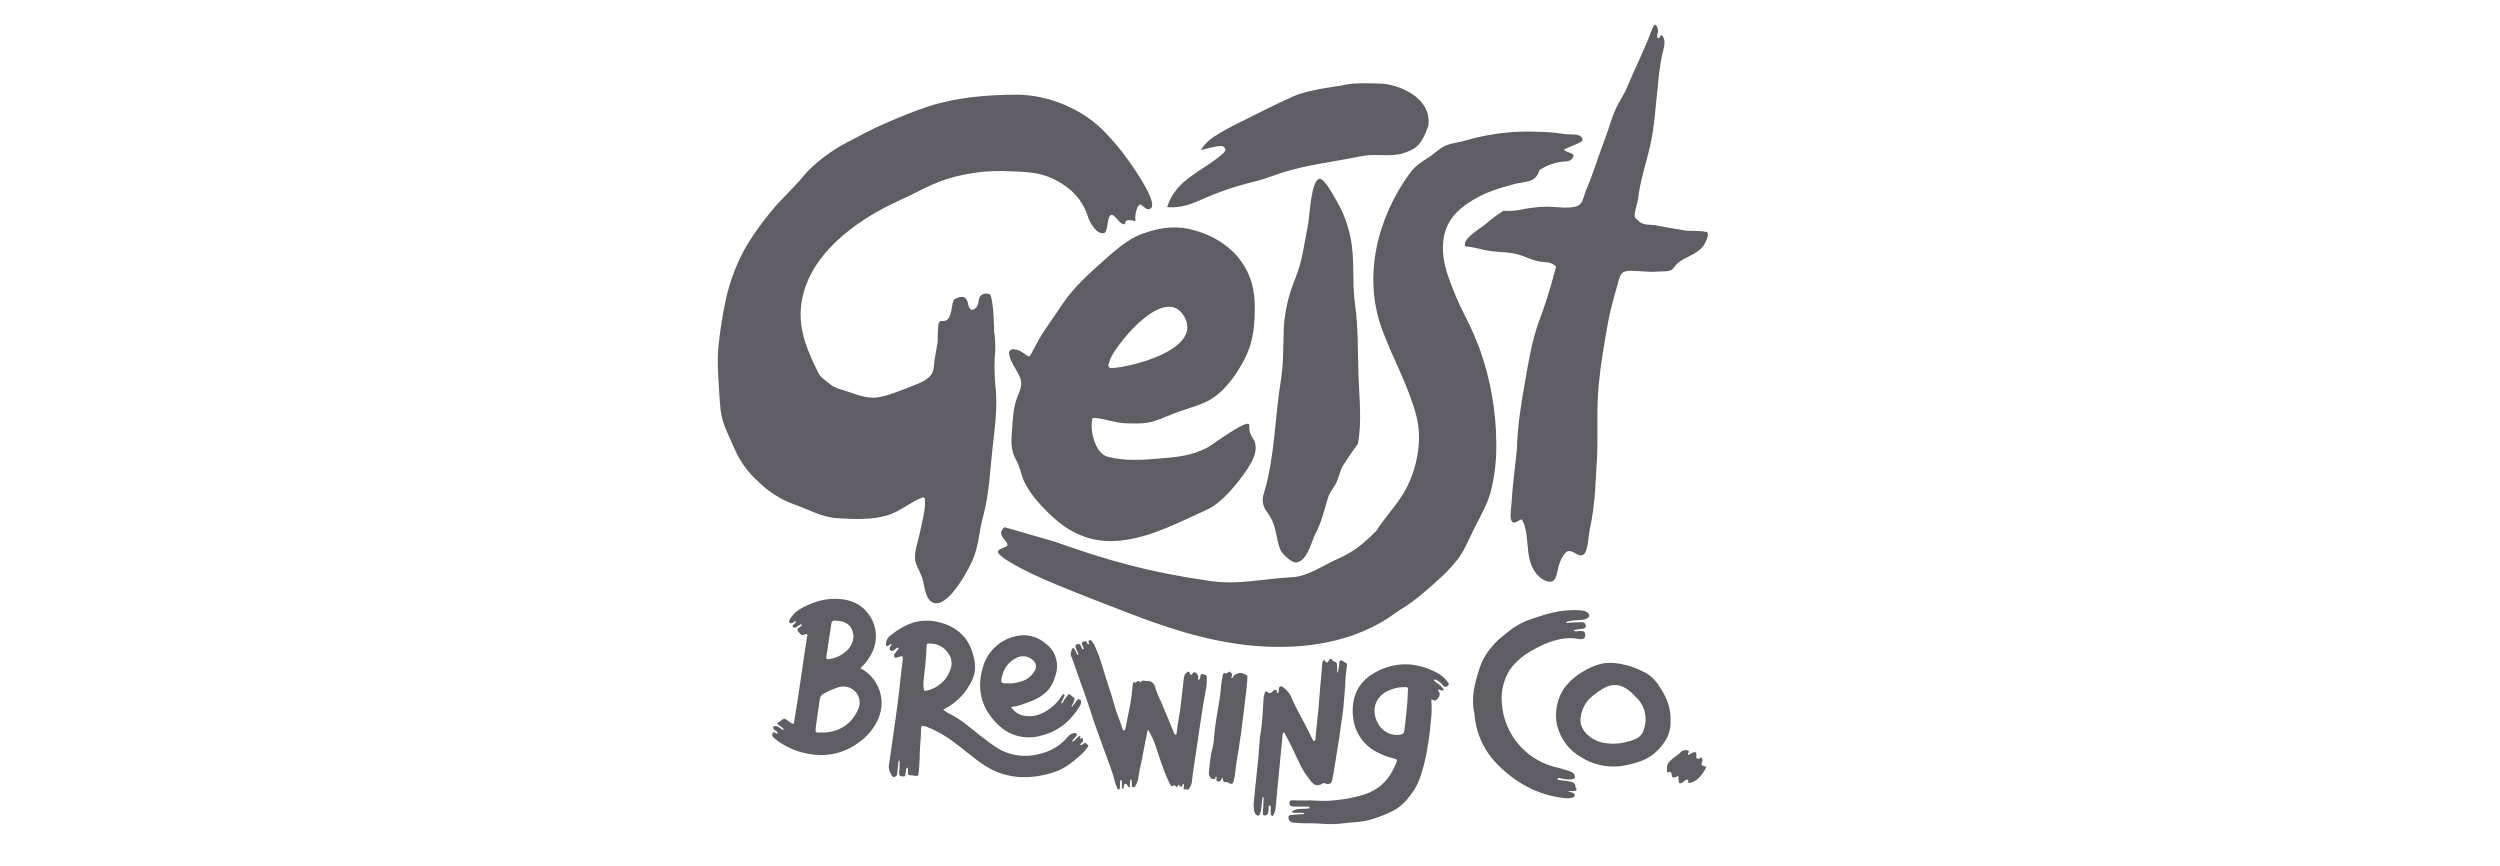 <svg width="202" height="70" viewBox="0 0 202 70" fill="none" xmlns="http://www.w3.org/2000/svg">
<g style="mix-blend-mode:luminosity" clip-path="url(#clip0_3349_455)">
<g clip-path="url(#clip1_3349_455)">
<path d="M91.798 13.866C91.083 12.755 90.266 11.714 89.357 10.756C87.573 8.847 84.737 7.648 82.132 7.652C79.789 7.652 77.214 7.869 74.985 8.61C73.772 9.007 72.746 9.445 71.576 9.943C70.361 10.461 69.597 10.908 68.431 11.508C67.266 12.108 65.754 13.19 64.877 14.271C64.124 15.203 63.301 15.896 62.536 16.813C61.706 17.776 60.958 18.806 60.299 19.893C59.53 21.245 58.971 22.707 58.64 24.227C58.37 25.5 58.171 26.786 58.042 28.081C57.929 29.314 58.068 31.048 58.166 32.511C58.28 34.212 58.657 34.628 59.335 36.227C59.769 37.253 60.426 38.168 61.258 38.906C62.071 39.716 63.048 40.341 64.124 40.739C65.3 41.138 66.348 41.78 67.623 41.867C68.938 41.955 70.387 42.023 71.667 41.65C72.739 41.333 73.523 40.586 74.519 40.196C74.542 40.186 74.566 40.182 74.59 40.183C74.615 40.185 74.638 40.192 74.659 40.204C74.68 40.216 74.698 40.233 74.712 40.254C74.725 40.274 74.733 40.297 74.736 40.321C74.805 41.164 74.498 42.148 74.34 42.978C74.197 43.741 73.746 44.788 74.017 45.544C74.181 45.997 74.43 46.368 74.56 46.845C74.708 47.402 74.777 48.559 75.498 48.73C76.731 49.027 78.446 45.709 78.697 44.985C79.13 43.754 79.067 43.1 79.462 41.628C79.925 39.894 80.007 37.92 80.202 36.158C80.391 34.439 80.635 32.788 80.419 31.065C80.336 30.136 80.336 29.202 80.419 28.274C80.43 27.755 80.396 27.235 80.319 26.722V26.445C80.285 25.543 80.257 24.611 80.059 23.904C79.977 23.608 79.41 23.755 79.368 23.79C78.888 24.136 79.241 24.505 78.814 24.906C78.745 24.971 78.519 25.086 78.45 25.018C78.13 24.704 78.318 24.466 78.028 24.115C77.811 23.844 77.287 24.082 77.146 24.162C76.843 24.336 76.99 25.645 76.438 25.896C76.157 26.02 75.903 25.762 75.814 26.262C75.788 26.668 75.756 27.166 75.762 27.639C75.654 28.326 75.498 28.997 75.446 29.715C75.379 30.601 74.327 30.95 73.549 31.254C72.772 31.557 71.816 31.954 70.97 32.099C70.123 32.244 69.297 31.908 68.49 31.639C68.057 31.492 67.47 31.373 67.125 31.08C66.781 30.788 66.326 30.532 66.142 30.166C65.306 28.497 64.539 26.776 64.715 24.854C65.059 21.067 68.425 18.352 71.628 16.701C72.466 16.267 73.335 15.901 74.177 15.474C74.959 15.052 75.778 14.702 76.624 14.429C78.269 13.939 79.986 13.741 81.699 13.842C83.453 13.905 84.692 13.972 86.29 15.186C87.011 15.741 87.554 16.494 87.854 17.353C88.071 18.129 88.72 19.052 89.264 18.807C89.481 18.71 89.481 17.613 89.697 17.416C90.044 17.13 90.421 18.187 90.873 18.114C90.916 18.001 90.934 17.873 91.055 17.81C91.244 17.771 91.441 17.787 91.62 17.858C91.69 17.873 91.768 17.788 91.746 17.728C91.662 17.511 91.891 16.239 92.279 16.594C92.456 16.757 92.712 17.028 92.963 16.852C93.546 16.477 92.071 14.301 91.798 13.866Z" fill="#605C63"/>
<path d="M84.257 26.906C84.79 26.098 85.359 25.305 85.898 24.498C86.695 23.311 87.902 22.184 88.963 21.248C90.024 20.311 91.088 19.297 92.404 18.849C93.879 18.335 95.164 18.198 96.634 18.643C99.3 19.431 101.317 21.46 101.379 24.494C101.412 26.093 101.321 27.515 100.574 28.989C99.924 30.263 98.917 31.687 97.661 32.363C96.946 32.747 96.097 32.962 95.339 33.23C94.65 33.464 93.985 33.794 93.299 34.015C92.53 34.266 91.655 34.231 90.873 34.197C90.022 34.147 89.197 33.809 88.376 33.763C88.35 33.766 88.326 33.776 88.305 33.79C88.284 33.805 88.266 33.825 88.255 33.848C88.038 34.834 88.519 36.65 89.494 36.902C90.888 37.264 92.27 37.172 93.721 37.045C95.127 36.921 96.27 36.843 97.576 36.152C97.901 35.98 100.946 33.705 100.944 34.357C100.907 34.641 100.962 34.928 101.1 35.179C101.204 35.426 101.362 35.538 101.425 35.842C101.574 36.566 101.208 37.237 100.819 37.846C100.052 39.01 98.75 40.627 97.498 41.193C94.618 42.493 91.291 44.329 88.147 43.523C86.524 43.106 85.294 42.109 84.168 40.885C83.63 40.337 83.174 39.714 82.812 39.036C82.511 38.427 82.438 37.769 82.102 37.172C81.74 36.522 81.68 35.85 81.747 35.088C81.818 34.262 81.831 33.326 82.05 32.53C82.269 31.735 82.723 31.23 82.405 30.469C82.15 29.86 81.578 29.186 81.528 28.519C81.515 28.343 81.703 28.217 81.866 28.209C82.678 28.304 82.706 28.675 83.198 28.805C83.271 28.718 83.863 27.505 84.257 26.906ZM89.732 28.95C89.704 29.037 89.628 29.251 89.563 29.468C89.554 29.501 89.553 29.535 89.56 29.568C89.567 29.602 89.581 29.633 89.602 29.659C89.623 29.686 89.65 29.707 89.681 29.721C89.712 29.735 89.746 29.742 89.779 29.741C91.241 29.709 97.193 28.276 95.697 25.595C94.243 22.994 90.529 27.348 89.732 28.95C90.115 28.185 89.71 29.041 89.732 28.95Z" fill="#605C63"/>
<path d="M137.863 18.736C137.273 18.609 136.649 18.704 136.045 18.609C135.291 18.489 134.572 18.353 133.822 18.212C133.278 18.108 132.74 18.264 132.343 17.791C132.217 17.642 132.127 17.718 132.087 17.488C132.029 17.183 132.304 16.448 132.351 16.121C132.52 14.591 133.002 13.242 133.339 11.756C133.688 10.204 133.772 8.505 133.959 6.923C134.02 6.093 134.133 5.267 134.294 4.45C134.429 3.887 134.693 3.184 134.236 2.835C134.186 2.796 134.078 3.156 133.972 3.095C133.783 2.985 134.006 2.599 133.972 2.445C133.755 1.435 133.469 2.402 133.311 2.814C132.774 4.214 132.073 5.575 131.507 6.97C131.243 7.621 130.857 8.136 130.567 8.763C130.221 9.526 130 10.38 129.701 11.164C129.17 12.525 128.77 13.949 128.185 15.282C127.908 15.932 127.947 16.539 127.282 16.697C126.56 16.87 125.707 16.697 124.971 16.697C124.225 16.717 123.482 16.807 122.753 16.966C122.331 17.037 121.902 17.059 121.475 17.031C121.083 17.277 120.706 17.548 120.347 17.841C119.717 18.433 118.997 18.73 118.458 19.419C118.379 19.564 118.344 19.729 118.359 19.894L118.742 19.946C119.32 20.028 119.881 20.212 120.455 20.288C121.235 20.394 122.073 20.353 122.837 20.615C123.381 20.802 123.812 21.027 124.397 21.131C124.693 21.183 125.224 21.162 125.48 21.348C125.807 21.578 125.755 21.407 125.633 21.905C125.275 23.296 124.841 24.666 124.334 26.01C123.775 27.548 123.505 29.228 123.221 30.847C122.911 32.611 122.614 34.406 122.571 36.202C122.571 36.462 122.181 39.468 122.151 40.439C122.14 40.795 121.986 41.644 122.084 41.956C122.244 42.459 122.554 42.127 122.933 41.956C123.407 42.535 123.394 44.048 123.507 44.774C123.652 45.714 124.059 46.611 124.934 46.941C125.809 47.27 125.761 46.291 125.976 45.619C126.116 45.175 126.389 44.648 126.686 44.535C127.18 44.444 127.49 45.04 127.905 44.837C128.321 44.633 128.351 43.248 128.436 42.875C128.684 41.715 128.84 40.536 128.904 39.351C128.891 39.351 129.006 37.747 129.042 36.948C129.129 35.01 128.993 33.086 129.172 31.146C129.333 29.412 129.634 27.678 129.945 25.966C130.123 24.993 130.4 24.035 130.669 23.086C130.905 22.25 130.901 21.888 131.752 21.883C132.522 21.883 133.253 22.013 134.02 21.94C134.316 21.909 134.812 21.976 135.074 21.799C135.245 21.682 135.382 21.409 135.56 21.261C136.183 20.748 137.004 20.592 137.562 19.961C137.692 19.816 138.264 18.825 137.863 18.736Z" fill="#605C63"/>
<path d="M109.72 35.858C109.31 36.407 108.942 36.968 108.574 37.523C108.256 38.004 108.186 38.635 107.907 39.137C107.69 39.521 107.441 39.768 107.311 40.191C107.01 41.168 106.779 42.204 106.296 43.11C105.94 43.782 105.668 45.299 104.747 45.451C104.396 45.509 103.664 44.8 103.526 44.553C103.279 44.133 103.192 43.407 103.071 42.95C102.963 42.38 102.728 41.842 102.382 41.376C102.205 41.162 102.089 40.904 102.046 40.63C102.003 40.355 102.034 40.074 102.137 39.816C103.004 36.925 103.004 33.763 103.489 30.772C103.723 29.339 103.677 27.868 103.733 26.422C103.828 25.061 104.145 23.725 104.673 22.467C105.234 21.102 105.395 19.6 105.691 18.133C105.813 17.534 105.927 14.576 106.597 14.448C107.03 14.366 107.868 16.028 108.061 16.345C108.547 17.194 108.895 18.115 109.092 19.073C109.507 20.907 109.219 22.729 109.484 24.571C109.761 26.522 109.7 28.436 109.765 30.375C109.832 32.181 110.051 34.096 109.72 35.85C109.655 35.945 109.754 35.681 109.72 35.858Z" fill="#605C63"/>
<path d="M98.738 12.478C97.172 13.83 94.958 14.515 94.309 16.737C95.43 16.828 96.258 16.481 97.055 16.139C98.388 15.537 99.773 15.06 101.194 14.715C102.06 14.522 102.872 14.175 103.717 13.913C105.744 13.284 107.873 13.059 109.948 12.628C111.08 12.391 111.817 12.664 113.155 12.454C114.455 12.056 114.829 11.743 115.399 10.205C115.771 7.873 112.943 6.796 111.563 6.754C110.914 6.735 109.196 6.65 108.378 6.921C108.308 6.921 105.737 7.246 104.57 7.756C102.97 8.456 101.7 9.143 100.141 9.903C99.423 10.249 98.725 10.638 98.053 11.067C97.637 11.344 97.283 11.705 97.014 12.127C97.598 11.997 98.411 11.735 98.798 11.815C99.104 12.019 99.069 12.188 98.738 12.478Z" fill="#605C63"/>
<path d="M119.054 16.134C120.152 15.484 121.123 15.215 122.303 14.886C123.232 14.628 124.085 14.823 124.389 13.739C124.883 13.414 125.439 13.193 126.022 13.089C126.401 13.02 126.977 13.152 127.133 12.608C127.139 12.592 127.141 12.575 127.141 12.558C127.14 12.541 127.136 12.524 127.128 12.508C127.121 12.493 127.111 12.479 127.098 12.467C127.086 12.456 127.071 12.447 127.055 12.441C126.838 12.313 126.236 12.179 126.42 12.044C127.936 11.416 127.936 11.416 127.843 11.178C127.657 10.744 126.836 10.905 126.401 10.831C125.689 10.717 124.971 10.656 124.25 10.647C122.914 10.587 121.575 10.678 120.259 10.918C119.667 11.021 119.082 11.158 118.507 11.327C117.969 11.503 117.348 11.544 116.841 11.748C116.334 11.951 115.879 12.439 115.403 12.738C114.825 13.102 114.331 13.425 113.921 13.986C111.284 17.601 110.086 22.345 111.689 26.665C112.538 28.958 113.822 31.216 114.439 33.6C114.976 35.665 114.459 38.127 113.371 39.911C112.722 40.971 111.855 41.861 111.19 42.915C110.19 43.892 109.49 44.538 108.083 45.158C106.904 45.678 105.678 46.577 104.401 46.64C101.984 46.759 100.084 47.29 97.687 46.931C92.903 46.239 89.608 45.327 85.26 43.779L81.177 42.6C80.311 43.251 81.71 43.84 81.35 44.117C80.991 44.395 80.101 44.369 81.086 45.08C83.025 46.48 87.934 48.257 90.159 49.137C93.999 50.654 97.604 51.88 101.477 52.195C105.408 52.513 109.551 51.893 112.774 49.514C113.376 49.08 113.779 48.953 115.095 47.834C115.992 47.071 117.023 46.159 117.748 45.234C118.348 44.46 118.714 43.5 119.156 42.62C119.715 41.519 120.239 40.669 120.525 39.441C120.798 38.242 120.923 37.014 120.9 35.784C120.883 33.255 120.45 30.746 119.617 28.357C119.259 27.372 118.836 26.41 118.353 25.479C117.816 24.43 117.357 23.344 116.98 22.228C116.546 20.974 116.427 19.628 116.845 18.492C117.244 17.4 118.095 16.71 119.054 16.134Z" fill="#605C63"/>
<path d="M72.942 53.102C72.939 53.087 72.934 53.072 72.925 53.059C72.916 53.046 72.905 53.036 72.892 53.028C72.878 53.02 72.864 53.016 72.848 53.014C72.833 53.013 72.817 53.016 72.803 53.022C72.716 53.058 72.626 53.088 72.534 53.11C72.446 53.13 72.331 53.195 72.261 53.076C72.241 53.029 72.235 52.977 72.244 52.926C72.253 52.876 72.276 52.829 72.311 52.792C72.396 52.67 72.491 52.553 72.593 52.425C72.601 52.414 72.605 52.4 72.605 52.386C72.604 52.372 72.599 52.358 72.59 52.347C72.582 52.337 72.57 52.329 72.556 52.325C72.542 52.322 72.528 52.323 72.515 52.328C72.428 52.371 72.374 52.458 72.298 52.488C72.222 52.519 72.082 52.673 71.96 52.562C71.839 52.452 71.865 52.311 71.976 52.185C72.006 52.148 72.067 52.111 72.023 52.044C71.911 52.044 71.848 52.133 71.768 52.191C71.751 52.203 71.733 52.209 71.713 52.211C71.694 52.212 71.674 52.209 71.657 52.2C71.639 52.192 71.624 52.179 71.612 52.163C71.601 52.147 71.594 52.129 71.592 52.109C71.58 51.946 71.614 51.783 71.691 51.638C71.767 51.493 71.883 51.373 72.025 51.292C72.544 50.858 73.138 50.524 73.778 50.306C74.459 50.108 75.182 50.096 75.87 50.271C77.132 50.59 78.107 51.327 78.534 52.599C78.783 53.34 78.932 54.116 78.57 54.901C78.095 55.967 77.257 56.83 76.205 57.337C76.419 57.509 76.653 57.655 76.903 57.77C77.308 57.987 77.692 58.239 78.053 58.524C78.852 59.133 79.608 59.801 80.448 60.353C80.97 60.698 81.561 60.926 82.179 61.021C82.797 61.117 83.429 61.077 84.03 60.906C84.92 60.706 85.719 60.216 86.3 59.512C86.368 59.43 86.451 59.361 86.546 59.312C86.64 59.263 86.744 59.233 86.85 59.224C86.877 59.219 86.905 59.223 86.93 59.234C86.954 59.246 86.975 59.265 86.989 59.288C87.003 59.312 87.009 59.339 87.007 59.366C87.005 59.394 86.995 59.42 86.978 59.441C86.885 59.573 86.777 59.694 86.649 59.842C86.641 59.85 86.637 59.86 86.636 59.871C86.636 59.881 86.639 59.892 86.646 59.901C86.652 59.909 86.662 59.915 86.672 59.917C86.682 59.92 86.693 59.918 86.703 59.913C86.948 59.781 87.043 59.502 87.288 59.445C87.348 59.536 87.173 59.616 87.288 59.662C87.346 59.69 87.459 59.588 87.504 59.716C87.513 59.766 87.511 59.817 87.497 59.865C87.483 59.914 87.458 59.958 87.424 59.996C87.381 60.061 87.262 60.067 87.281 60.191C87.409 60.219 87.498 60.126 87.58 60.067C87.749 59.952 87.797 60.141 87.901 60.184C88.004 60.228 87.901 60.332 87.864 60.401C87.672 60.67 87.445 60.911 87.188 61.118C86.575 61.664 85.934 62.159 85.124 62.404C84.295 62.681 83.423 62.813 82.549 62.794C81.512 62.758 80.503 62.448 79.625 61.894C78.739 61.329 77.966 60.618 77.121 59.998C76.451 59.481 75.713 59.059 74.927 58.743C74.82 58.704 74.709 58.674 74.596 58.654C74.501 58.637 74.425 58.667 74.425 58.784C74.425 58.815 74.425 58.843 74.425 58.871C74.425 59.675 74.299 60.472 74.308 61.279C74.299 61.691 74.269 62.103 74.217 62.512C74.217 62.612 74.174 62.716 74.033 62.7C73.841 62.664 73.646 62.639 73.451 62.627C73.366 62.627 73.373 62.527 73.362 62.456C73.342 62.33 73.401 62.185 73.336 62.055C73.33 62.045 73.322 62.038 73.312 62.033C73.302 62.029 73.291 62.027 73.28 62.029C73.269 62.031 73.259 62.036 73.251 62.044C73.243 62.051 73.238 62.061 73.236 62.072C73.206 62.258 73.178 62.44 73.147 62.64C73.145 62.656 73.14 62.671 73.132 62.685C73.124 62.698 73.113 62.71 73.1 62.72C73.087 62.729 73.072 62.736 73.056 62.739C73.041 62.742 73.024 62.742 73.009 62.739C72.89 62.711 72.764 62.755 72.701 62.666C72.634 62.523 72.623 62.361 72.669 62.211C72.699 61.972 72.669 61.73 72.69 61.487C72.69 61.478 72.688 61.47 72.682 61.463C72.676 61.456 72.669 61.452 72.66 61.45C72.651 61.448 72.643 61.45 72.635 61.454C72.628 61.459 72.622 61.465 72.619 61.474C72.592 61.548 72.576 61.627 72.571 61.706C72.532 62.022 72.537 62.241 72.498 62.512C72.49 62.57 72.467 62.625 72.431 62.672C72.395 62.718 72.347 62.753 72.292 62.774C72.116 62.839 72.075 62.672 72.008 62.568C71.919 62.435 71.859 62.285 71.832 62.127C71.805 61.969 71.812 61.807 71.852 61.651C71.967 60.93 72.058 60.204 72.162 59.484C72.379 57.95 72.608 56.418 72.757 54.877C72.807 54.348 72.887 53.826 72.944 53.301C72.951 53.235 72.95 53.168 72.942 53.102ZM75.257 52.005C74.884 51.973 74.869 51.973 74.861 52.328C74.837 53.23 74.72 54.123 74.622 55.015C74.601 55.207 74.605 55.401 74.633 55.592C74.672 55.841 74.678 55.852 74.912 55.794C75.348 55.695 75.751 55.485 76.082 55.184C76.413 54.883 76.66 54.502 76.799 54.077C76.889 53.84 76.912 53.583 76.864 53.334C76.816 53.085 76.7 52.855 76.528 52.668C76.379 52.47 76.188 52.307 75.968 52.192C75.748 52.078 75.505 52.014 75.257 52.005Z" fill="#605C63"/>
<path d="M63.267 58.972C63.277 58.975 63.287 58.974 63.297 58.971C63.306 58.967 63.314 58.96 63.32 58.951C63.325 58.942 63.328 58.932 63.327 58.922C63.326 58.912 63.321 58.902 63.315 58.894C63.182 58.775 63.041 58.663 62.894 58.561C62.758 58.444 62.762 58.437 62.957 58.325C62.97 58.32 62.982 58.314 62.994 58.307C63.367 58.01 63.364 58.012 63.739 58.285C63.844 58.398 63.985 58.469 64.138 58.487C64.558 56.103 64.846 53.673 65.242 51.261C65.071 51.179 64.878 51.404 64.718 51.274C64.627 51.187 64.543 51.092 64.467 50.99C64.441 50.955 64.429 50.911 64.435 50.867C64.441 50.824 64.463 50.784 64.497 50.757C64.586 50.691 64.681 50.633 64.763 50.561C64.775 50.551 64.783 50.536 64.785 50.52C64.787 50.504 64.783 50.488 64.774 50.474C64.765 50.461 64.752 50.451 64.736 50.447C64.721 50.443 64.704 50.444 64.69 50.451C64.605 50.496 64.523 50.547 64.445 50.602C64.378 50.652 64.305 50.692 64.228 50.722C64.153 50.743 64.094 50.683 64.053 50.622C64.012 50.561 64.064 50.52 64.105 50.481L64.3 50.297C64.309 50.285 64.314 50.271 64.314 50.255C64.314 50.24 64.309 50.226 64.299 50.214C64.289 50.203 64.276 50.195 64.261 50.192C64.246 50.19 64.231 50.192 64.218 50.2C64.163 50.243 64.12 50.299 64.059 50.314C63.999 50.33 63.893 50.41 63.821 50.34C63.786 50.306 63.764 50.259 63.761 50.209C63.758 50.16 63.773 50.111 63.804 50.072C63.998 49.72 64.282 49.426 64.627 49.22C65.625 48.641 66.693 48.299 67.876 48.401C68.792 48.479 69.584 48.817 70.137 49.567C70.491 50.017 70.708 50.561 70.761 51.132C70.814 51.703 70.701 52.277 70.436 52.785C70.208 53.241 69.897 53.651 69.519 53.992C69.579 54.018 69.635 54.05 69.688 54.087C70.343 54.477 70.834 55.089 71.073 55.812C71.312 56.535 71.281 57.321 70.988 58.023C70.673 58.769 70.165 59.416 69.515 59.898C68.118 60.981 66.557 61.231 64.885 60.817C64.045 60.609 63.261 60.218 62.589 59.672C62.42 59.536 62.333 59.399 62.444 59.213C62.452 59.2 62.463 59.189 62.476 59.181C62.488 59.172 62.503 59.166 62.518 59.164C62.533 59.161 62.548 59.161 62.563 59.165C62.578 59.169 62.592 59.175 62.604 59.185C62.633 59.221 62.674 59.248 62.719 59.259C62.764 59.271 62.812 59.268 62.855 59.25C62.799 59.057 62.546 59.018 62.472 58.816C62.467 58.802 62.465 58.786 62.467 58.771C62.468 58.756 62.473 58.741 62.48 58.728C62.488 58.715 62.498 58.703 62.511 58.694C62.523 58.685 62.537 58.679 62.552 58.676C62.673 58.653 62.798 58.676 62.903 58.74C63.029 58.803 63.113 58.927 63.267 58.972ZM66.405 59.189C66.505 59.195 66.606 59.195 66.706 59.189C67.919 59.07 68.807 58.474 69.318 57.358C69.442 57.119 69.487 56.847 69.448 56.581C69.409 56.315 69.288 56.067 69.101 55.873C68.93 55.697 68.714 55.572 68.477 55.511C68.239 55.45 67.989 55.456 67.754 55.529C67.359 55.652 66.976 55.814 66.613 56.014C66.507 56.059 66.416 56.131 66.349 56.224C66.282 56.317 66.243 56.427 66.234 56.541C66.134 57.249 66.017 57.96 65.927 58.671C65.859 59.211 65.866 59.213 66.405 59.189ZM68.965 51.485C68.919 50.473 68.285 50.156 67.436 50.145C67.219 50.145 67.185 50.301 67.161 50.464C67.031 51.331 66.9 52.198 66.769 53.065C66.745 53.216 66.791 53.281 66.951 53.257C67.439 53.207 67.901 53.011 68.276 52.694C68.468 52.551 68.629 52.37 68.747 52.161C68.866 51.953 68.94 51.723 68.965 51.485Z" fill="#605C63"/>
<path d="M90.517 63.087C90.476 63.303 90.541 63.52 90.467 63.737C90.46 63.754 90.449 63.768 90.434 63.778C90.419 63.789 90.401 63.794 90.383 63.794C90.365 63.794 90.347 63.789 90.332 63.778C90.317 63.768 90.305 63.754 90.298 63.737C90.208 63.557 90.135 63.368 90.082 63.173C89.902 62.354 89.56 61.593 89.287 60.809C88.921 59.754 88.511 58.713 88.176 57.645C87.786 56.401 87.32 55.181 86.891 53.96C86.802 53.645 86.691 53.335 86.558 53.035C86.458 52.849 86.558 52.656 86.621 52.435C86.626 52.416 86.636 52.4 86.651 52.387C86.665 52.374 86.683 52.366 86.702 52.364C86.721 52.361 86.74 52.364 86.758 52.372C86.775 52.38 86.79 52.392 86.8 52.409C86.889 52.557 86.966 52.712 87.032 52.872C87.036 52.885 87.045 52.895 87.056 52.9C87.068 52.906 87.081 52.907 87.093 52.903C87.105 52.899 87.115 52.89 87.121 52.879C87.126 52.867 87.127 52.854 87.123 52.842C87.073 52.641 86.946 52.463 86.894 52.266C86.883 52.223 86.89 52.178 86.912 52.14C86.935 52.102 86.971 52.074 87.013 52.062C87.229 51.999 87.275 52.042 87.377 52.279C87.398 52.328 87.409 52.38 87.428 52.43C87.437 52.445 87.45 52.456 87.466 52.462C87.482 52.468 87.5 52.468 87.516 52.462C87.532 52.456 87.545 52.444 87.553 52.429C87.561 52.414 87.564 52.397 87.561 52.38C87.53 52.294 87.483 52.216 87.45 52.129C87.418 52.042 87.342 51.899 87.517 51.862C87.617 51.841 87.764 51.689 87.825 51.93C87.835 51.965 87.852 51.998 87.875 52.027C87.884 52.04 87.897 52.05 87.912 52.053C87.927 52.057 87.944 52.056 87.958 52.048C87.972 52.041 87.983 52.029 87.989 52.014C87.994 52 87.995 51.983 87.99 51.969C87.977 51.932 87.961 51.895 87.953 51.86C87.947 51.837 87.949 51.813 87.958 51.791C87.967 51.769 87.982 51.749 88.001 51.736C88.021 51.722 88.044 51.715 88.068 51.715C88.091 51.715 88.115 51.721 88.135 51.735C88.271 51.846 88.376 51.991 88.44 52.155C88.696 52.699 88.907 53.263 89.07 53.841C89.287 54.554 89.503 55.267 89.746 55.972C89.963 56.607 90.09 57.272 90.341 57.89C90.484 58.243 90.593 58.54 90.716 58.952C90.721 58.968 90.731 58.983 90.744 58.995C90.757 59.006 90.772 59.014 90.789 59.018C90.806 59.022 90.824 59.02 90.841 59.015C90.857 59.009 90.872 58.999 90.883 58.986C90.914 58.946 90.933 58.898 90.939 58.847C91.093 57.957 91.331 57.083 91.435 56.184C91.468 55.898 91.483 55.61 91.524 55.328C91.541 55.222 91.541 55.025 91.754 55.165C91.884 55.016 92.022 54.979 92.171 55.137C92.291 54.868 92.518 55.053 92.687 55.029C92.826 55.016 92.966 55.052 93.081 55.131C93.197 55.211 93.281 55.328 93.32 55.462C93.439 55.875 93.598 56.276 93.794 56.659C94.166 57.526 94.528 58.418 94.892 59.298C94.899 59.318 94.913 59.335 94.932 59.345C94.95 59.356 94.971 59.36 94.992 59.357C95.013 59.354 95.032 59.344 95.047 59.329C95.061 59.313 95.07 59.293 95.072 59.272C95.072 59.257 95.072 59.244 95.072 59.231C95.152 58.447 95.332 57.673 95.414 56.891C95.477 56.264 95.565 55.638 95.63 55.011C95.654 54.756 95.671 54.487 95.912 54.318C95.981 54.268 96.083 54.221 96.115 54.346C96.204 54.686 96.304 54.487 96.408 54.361C96.43 54.336 96.46 54.319 96.493 54.314C96.525 54.309 96.559 54.316 96.588 54.333C96.678 54.386 96.749 54.467 96.788 54.564C96.827 54.661 96.833 54.768 96.804 54.868C96.803 54.88 96.805 54.892 96.811 54.903C96.816 54.914 96.825 54.922 96.836 54.927C96.847 54.932 96.859 54.934 96.871 54.931C96.883 54.929 96.894 54.923 96.902 54.914C96.965 54.812 96.999 54.694 96.999 54.574C97.001 54.556 97.007 54.539 97.017 54.523C97.026 54.508 97.038 54.495 97.053 54.484C97.067 54.474 97.084 54.467 97.102 54.463C97.119 54.459 97.138 54.459 97.155 54.463C97.228 54.477 97.301 54.496 97.372 54.52C97.407 54.527 97.439 54.546 97.462 54.573C97.485 54.601 97.498 54.635 97.499 54.671C97.518 54.927 97.514 55.184 97.486 55.438C97.294 56.468 97.116 57.499 96.971 58.535C96.789 59.836 96.579 61.136 96.388 62.45C96.352 62.694 96.332 62.939 96.306 63.186C96.273 63.373 96.199 63.55 96.09 63.704C95.96 63.921 95.819 63.694 95.708 63.791C95.665 63.83 95.63 63.733 95.63 63.676C95.63 63.568 95.717 63.459 95.63 63.342C95.522 63.342 95.55 63.433 95.533 63.487C95.516 63.542 95.47 63.615 95.386 63.553C95.34 63.52 95.298 63.483 95.26 63.442C95.124 63.288 95.178 63.806 94.989 63.514C94.927 63.418 94.851 63.462 94.773 63.498C94.737 63.515 94.696 63.518 94.659 63.505C94.621 63.493 94.59 63.466 94.571 63.431C94.067 62.454 93.752 61.392 93.395 60.347C93.246 59.851 93.028 59.378 92.746 58.943C92.615 59.58 92.475 60.217 92.36 60.859C92.325 61.056 92.295 61.253 92.254 61.45C92.145 61.867 92.06 62.288 91.998 62.714C91.975 63.015 91.874 63.304 91.706 63.555C91.69 63.578 91.666 63.596 91.639 63.606C91.613 63.616 91.583 63.618 91.556 63.611C91.528 63.604 91.503 63.589 91.484 63.567C91.465 63.545 91.454 63.518 91.45 63.49C91.453 63.338 91.446 63.186 91.429 63.035C91.429 63.021 91.423 63.008 91.413 62.998C91.404 62.988 91.391 62.983 91.377 62.983C91.363 62.983 91.35 62.988 91.34 62.998C91.33 63.008 91.325 63.021 91.325 63.035C91.305 63.215 91.305 63.386 91.294 63.555C91.293 63.57 91.287 63.585 91.277 63.596C91.267 63.608 91.253 63.616 91.238 63.619C91.223 63.622 91.207 63.62 91.193 63.614C91.179 63.608 91.167 63.597 91.16 63.583C91.13 63.505 91.09 63.432 91.039 63.366C91.026 63.352 91.01 63.341 90.993 63.334C90.975 63.328 90.956 63.325 90.937 63.327C90.918 63.33 90.9 63.336 90.884 63.347C90.868 63.357 90.855 63.371 90.846 63.388C90.808 63.486 90.787 63.59 90.785 63.696C90.783 63.709 90.776 63.721 90.765 63.73C90.755 63.738 90.742 63.743 90.728 63.743C90.715 63.743 90.701 63.738 90.691 63.73C90.68 63.721 90.673 63.709 90.671 63.696C90.632 63.479 90.671 63.282 90.638 63.08C90.637 63.064 90.63 63.049 90.618 63.038C90.606 63.027 90.59 63.022 90.574 63.023C90.558 63.023 90.543 63.031 90.532 63.043C90.522 63.055 90.516 63.071 90.517 63.087Z" fill="#605C63"/>
<path d="M116.603 55.624C116.674 55.746 116.672 55.817 116.505 55.796C116.408 55.785 116.323 55.718 116.222 55.72C116.216 55.72 116.211 55.721 116.207 55.724C116.202 55.727 116.198 55.73 116.196 55.735C116.193 55.739 116.191 55.745 116.191 55.75C116.191 55.755 116.191 55.76 116.194 55.765C116.198 55.778 116.203 55.791 116.211 55.802C116.285 55.882 116.325 55.987 116.325 56.096C116.325 56.205 116.285 56.309 116.211 56.389C116.025 56.639 115.994 56.647 115.656 56.515C115.656 56.515 115.643 56.515 115.646 56.515C115.701 57.11 115.688 57.709 115.609 58.301C115.518 59.441 115.342 60.572 115.082 61.686C114.866 62.523 114.621 63.346 114.117 64.046C113.612 64.746 113.183 65.245 112.28 65.65C111.93 65.82 111.568 65.964 111.197 66.083C110.782 66.231 110.352 66.335 109.915 66.391C109.514 66.452 109.114 66.443 108.711 66.508C108.024 66.6 107.328 66.614 106.638 66.547C106.205 66.517 105.785 66.513 105.358 66.523C105.072 66.523 104.782 66.478 104.492 66.469C104.436 66.466 104.382 66.451 104.332 66.426C104.282 66.401 104.238 66.366 104.203 66.323C104.167 66.28 104.141 66.231 104.125 66.177C104.11 66.123 104.106 66.067 104.113 66.012C104.113 65.991 104.118 65.97 104.126 65.951C104.134 65.931 104.146 65.914 104.161 65.899C104.176 65.885 104.194 65.873 104.214 65.865C104.233 65.857 104.254 65.853 104.275 65.854C104.474 65.834 104.676 65.819 104.875 65.806L105.347 65.773C105.358 65.773 105.369 65.769 105.376 65.761C105.384 65.754 105.388 65.743 105.388 65.732C105.388 65.721 105.384 65.711 105.376 65.703C105.369 65.695 105.358 65.691 105.347 65.691C105.072 65.659 104.784 65.691 104.481 65.674C104.464 65.672 104.449 65.665 104.436 65.654C104.424 65.643 104.415 65.629 104.411 65.612C104.408 65.596 104.409 65.579 104.415 65.564C104.421 65.549 104.432 65.535 104.446 65.526C104.86 65.279 105.313 65.39 105.746 65.325C105.756 65.324 105.766 65.322 105.774 65.317C105.783 65.313 105.791 65.306 105.798 65.299C105.804 65.291 105.809 65.282 105.812 65.273C105.816 65.264 105.817 65.254 105.816 65.244C105.815 65.234 105.813 65.224 105.808 65.215C105.804 65.206 105.798 65.198 105.79 65.192C105.783 65.185 105.774 65.18 105.764 65.177C105.755 65.174 105.745 65.172 105.735 65.173C105.362 65.173 104.992 65.173 104.62 65.173C104.547 65.174 104.474 65.168 104.403 65.156C104.225 65.128 104.186 64.982 104.186 64.842C104.186 64.701 104.301 64.651 104.433 64.66C105.116 64.707 105.8 64.642 106.484 64.698C107.03 64.728 107.576 64.706 108.117 64.633C108.859 64.555 109.591 64.401 110.3 64.172C110.786 64.013 111.234 63.759 111.62 63.424C112.006 63.089 112.321 62.68 112.546 62.221C112.652 62.018 112.743 61.807 112.839 61.599C112.914 61.432 112.876 61.35 112.683 61.298C112.123 61.172 111.585 60.964 111.087 60.681C110.6 60.4 110.187 60.008 109.882 59.536C109.577 59.064 109.389 58.526 109.332 57.967C109.267 57.483 109.287 56.99 109.393 56.513C109.653 55.405 110.372 54.679 111.357 54.203C113.042 53.388 114.69 53.552 116.291 54.461C116.529 54.62 116.741 54.815 116.919 55.039C117.108 55.241 117.082 55.308 116.978 55.421C116.947 55.449 116.911 55.471 116.871 55.483C116.644 55.525 116.629 55.429 116.56 55.34C116.407 55.138 116.196 54.986 115.955 54.907C115.94 54.9 115.923 54.899 115.907 54.904C115.891 54.909 115.878 54.921 115.87 54.935C115.862 54.95 115.86 54.968 115.865 54.983C115.87 55 115.88 55.013 115.895 55.022C116.031 55.128 116.172 55.239 116.308 55.332C116.414 55.421 116.513 55.519 116.603 55.624ZM113.753 55.915C113.783 55.503 113.774 55.51 113.38 55.518C112.964 55.531 112.555 55.629 112.178 55.806C111.738 55.992 111.384 56.338 111.191 56.775C110.879 57.482 111.139 58.463 111.786 58.988C111.967 59.142 112.179 59.255 112.407 59.32C112.635 59.386 112.875 59.401 113.109 59.367C113.337 59.333 113.447 59.254 113.478 58.994C113.597 57.969 113.731 56.949 113.753 55.915Z" fill="#605C63"/>
<path d="M101.297 64.924C101.39 64.058 101.446 63.286 101.546 62.462C101.652 61.567 101.73 60.687 101.782 59.797C101.804 59.448 101.884 59.123 101.925 58.785C102.018 58.004 102.044 57.231 102.098 56.448C102.098 56.375 102.108 56.302 102.129 56.232C102.174 56.097 102.15 55.935 102.306 55.863C102.362 55.839 102.49 55.995 102.581 56.011C102.662 55.997 102.737 55.961 102.798 55.907C102.822 55.847 102.868 55.799 102.926 55.771C102.984 55.743 103.05 55.737 103.112 55.755C103.242 55.798 103.14 55.924 103.179 56.015C103.361 56.015 103.315 55.707 103.352 55.556C103.36 55.535 103.371 55.515 103.386 55.499C103.401 55.483 103.42 55.47 103.44 55.461C103.46 55.453 103.482 55.448 103.505 55.448C103.527 55.449 103.549 55.453 103.569 55.462C103.964 55.702 104.262 56.072 104.413 56.509C104.714 57.2 105.074 57.809 105.421 58.483C105.637 58.902 105.854 59.326 106.059 59.76C106.063 59.774 106.069 59.787 106.077 59.799C106.088 59.821 106.105 59.839 106.127 59.85C106.149 59.861 106.174 59.865 106.198 59.861C106.222 59.858 106.244 59.846 106.262 59.829C106.279 59.811 106.29 59.788 106.293 59.764C106.298 59.727 106.298 59.689 106.293 59.651C106.371 58.603 106.527 57.569 106.594 56.516C106.64 55.792 106.718 55.055 106.783 54.331C106.807 54.075 106.82 53.817 106.839 53.564C106.84 53.521 106.852 53.48 106.874 53.444C106.896 53.408 106.928 53.378 106.965 53.358C107.095 53.299 107.064 53.434 107.112 53.49C107.16 53.546 107.223 53.536 107.285 53.49C107.34 53.432 107.386 53.366 107.422 53.295C107.431 53.273 107.448 53.255 107.468 53.242C107.489 53.23 107.513 53.225 107.537 53.227C107.561 53.229 107.584 53.239 107.602 53.255C107.62 53.27 107.633 53.291 107.638 53.315V53.334C107.646 53.352 107.656 53.369 107.67 53.383C107.684 53.397 107.7 53.409 107.719 53.416C107.965 53.501 108.039 53.518 108.041 53.789C108.041 53.954 108.041 54.14 108.041 54.311C108.041 54.342 108.089 54.353 108.098 54.324C108.166 54.047 108.208 53.764 108.225 53.479C108.227 53.46 108.233 53.441 108.243 53.424C108.253 53.407 108.266 53.393 108.283 53.382C108.299 53.371 108.317 53.364 108.336 53.361C108.356 53.358 108.375 53.359 108.394 53.364C108.537 53.41 108.624 53.52 108.773 53.581C108.866 53.618 108.842 53.739 108.825 53.848C108.746 54.388 108.7 54.932 108.687 55.477C108.687 55.594 108.602 56.44 108.585 56.685C108.559 57.09 108.528 57.434 108.466 57.825C108.318 58.72 108.262 59.404 108.087 60.371C107.944 61.173 107.803 62.287 107.619 63.136C107.599 63.183 107.569 63.224 107.532 63.259C107.495 63.293 107.452 63.319 107.404 63.335C107.356 63.352 107.305 63.358 107.255 63.353C107.205 63.349 107.156 63.334 107.112 63.31C107.075 63.289 107.033 63.278 106.99 63.278C106.947 63.278 106.905 63.289 106.867 63.31C106.67 63.399 106.564 63.492 106.315 63.427C106.176 63.39 106.098 63.314 105.947 63.149C105.649 62.789 105.385 62.402 105.156 61.994C104.652 60.971 104.275 60.087 103.738 59.138C103.653 59.24 103.612 59.372 103.621 59.504C103.513 60.646 103.404 61.78 103.294 62.915C103.218 63.691 103.14 64.456 103.077 65.232C103.057 65.46 102.989 65.682 102.878 65.882C102.871 65.897 102.859 65.909 102.845 65.918C102.831 65.926 102.815 65.931 102.799 65.931C102.783 65.931 102.766 65.926 102.753 65.918C102.739 65.909 102.727 65.897 102.72 65.882C102.62 65.648 102.705 65.403 102.666 65.163C102.666 65.142 102.657 65.122 102.643 65.108C102.628 65.093 102.608 65.085 102.588 65.085C102.567 65.085 102.547 65.093 102.533 65.108C102.518 65.122 102.51 65.142 102.51 65.163C102.51 65.187 102.51 65.215 102.51 65.234C102.498 65.334 102.492 65.435 102.492 65.536C102.492 65.709 102.38 65.895 102.207 65.891C101.99 65.891 102.033 65.663 102.044 65.531C102.074 65.195 102.085 64.881 102.096 64.541C102.098 64.502 102.098 64.463 102.096 64.424C102.094 64.415 102.089 64.407 102.082 64.401C102.074 64.395 102.065 64.392 102.056 64.392C102.047 64.392 102.038 64.395 102.03 64.401C102.023 64.407 102.018 64.415 102.016 64.424C101.923 64.907 101.975 65.395 101.765 65.852C101.73 65.928 101.648 65.913 101.561 65.876C101.28 65.744 101.275 65.117 101.297 64.924Z" fill="#605C63"/>
<path d="M86.997 56.608C87.064 56.493 87.138 56.493 87.248 56.519C87.359 56.545 87.348 56.641 87.346 56.723C87.35 56.824 87.326 56.923 87.276 57.011C86.525 58.257 85.479 59.131 84.047 59.46C83.44 59.623 82.802 59.62 82.196 59.454C81.591 59.287 81.04 58.963 80.601 58.513C79.276 57.213 78.895 55.659 79.417 53.906C79.616 53.202 80.027 52.577 80.594 52.116C81.161 51.654 81.856 51.379 82.585 51.327C83.296 51.297 83.989 51.548 84.517 52.024C84.76 52.206 84.963 52.433 85.117 52.694C85.275 52.976 85.371 53.287 85.401 53.609C85.43 53.93 85.392 54.254 85.288 54.56C85.271 54.614 85.243 54.666 85.228 54.723C84.926 55.858 84.069 56.4 83.047 56.758C82.83 56.831 82.624 56.918 82.408 56.985C82.175 57.058 81.936 57.103 81.693 57.122C81.91 57.47 82.256 57.717 82.655 57.811C83.176 57.932 83.723 57.868 84.203 57.631C84.815 57.341 85.339 56.892 85.719 56.331C85.764 56.247 85.82 56.17 85.886 56.101C85.899 56.091 85.916 56.085 85.933 56.084C85.95 56.084 85.966 56.088 85.981 56.097C85.995 56.107 86.006 56.12 86.012 56.136C86.019 56.152 86.02 56.169 86.016 56.185C85.97 56.35 85.821 56.584 85.76 56.773C85.758 56.782 85.758 56.792 85.762 56.8C85.765 56.809 85.771 56.817 85.779 56.822C85.788 56.827 85.797 56.829 85.807 56.828C85.816 56.827 85.825 56.823 85.832 56.816C85.902 56.73 85.96 56.634 86.005 56.532L86.018 56.515C86.118 56.391 86.196 56.272 86.289 56.144C86.299 56.131 86.312 56.12 86.326 56.111C86.341 56.103 86.357 56.098 86.374 56.097C86.391 56.095 86.408 56.097 86.424 56.103C86.439 56.109 86.454 56.117 86.466 56.129C86.507 56.164 86.546 56.201 86.59 56.231C86.86 56.426 86.869 56.43 86.759 56.719C86.737 56.775 86.646 56.935 86.581 57.07C86.579 57.076 86.579 57.082 86.581 57.088C86.583 57.094 86.587 57.099 86.592 57.103C86.597 57.106 86.603 57.108 86.61 57.107C86.616 57.107 86.622 57.104 86.626 57.1C86.757 56.931 86.947 56.688 86.997 56.608ZM81.543 55.21C81.851 55.262 82.174 55.134 82.507 55.059C82.941 54.944 83.314 54.666 83.549 54.283C83.611 54.208 83.656 54.12 83.682 54.026C83.707 53.931 83.711 53.833 83.695 53.737C83.678 53.641 83.641 53.549 83.586 53.469C83.531 53.388 83.459 53.321 83.376 53.27C83.205 53.137 83.001 53.054 82.786 53.032C82.57 53.009 82.353 53.046 82.159 53.141C81.866 53.276 81.608 53.476 81.404 53.726C81.2 53.976 81.056 54.27 80.983 54.584C80.814 55.191 80.855 55.236 81.543 55.21Z" fill="#605C63"/>
<path d="M98.781 62.84C98.646 62.944 98.642 63.208 98.404 63.141C98.165 63.074 98.371 62.857 98.274 62.742C98.133 62.758 98.259 62.948 98.137 62.959C98.082 62.968 98.024 62.964 97.971 62.946C97.917 62.928 97.869 62.896 97.83 62.855C97.772 62.8 97.728 62.732 97.701 62.657C97.674 62.581 97.666 62.501 97.676 62.422C97.76 61.756 97.776 61.082 97.977 60.43C98.043 60.163 98.082 59.89 98.092 59.615C98.168 58.644 98.339 57.688 98.505 56.733C98.594 56.225 98.629 55.708 98.692 55.194C98.713 55.025 98.748 54.856 98.774 54.687C98.8 54.518 98.798 54.325 99.064 54.418C99.084 54.418 99.118 54.405 99.142 54.392C99.233 54.336 99.307 54.201 99.433 54.323C99.462 54.343 99.487 54.368 99.506 54.398C99.525 54.428 99.539 54.461 99.545 54.496C99.551 54.531 99.55 54.567 99.543 54.601C99.535 54.636 99.52 54.669 99.5 54.698C99.499 54.703 99.499 54.708 99.5 54.713C99.469 54.773 99.569 54.819 99.599 54.756C99.63 54.693 99.656 54.643 99.688 54.589C99.721 54.535 99.905 54.464 99.963 54.433C100.238 54.297 100.478 54.416 100.712 54.535C100.803 54.583 100.795 54.713 100.788 54.812C100.773 55.042 100.76 55.27 100.734 55.497C100.585 56.752 100.442 58.007 100.275 59.26C100.164 60.098 100.013 60.931 99.885 61.767C99.84 62.064 99.818 62.365 99.775 62.662C99.747 62.832 99.707 63.001 99.656 63.165C99.632 63.245 99.588 63.338 99.487 63.336C99.331 63.336 99.22 63.163 99.053 63.191C98.757 63.239 98.854 62.972 98.781 62.84Z" fill="#605C63"/>
<path d="M126.744 63.96C126.878 63.984 127.009 64.027 127.132 64.088C127.164 64.102 127.192 64.125 127.211 64.155C127.231 64.185 127.241 64.219 127.241 64.255C127.241 64.29 127.231 64.325 127.211 64.354C127.192 64.384 127.164 64.407 127.132 64.422C126.885 64.508 126.621 64.528 126.365 64.48C124.277 64.248 122.527 63.279 121.069 61.843C119.959 60.761 119.274 59.315 119.14 57.77C119.14 57.738 119.14 57.703 119.14 57.671C118.837 56.455 119.14 55.287 119.499 54.149C119.704 53.45 120.058 52.804 120.539 52.257C120.691 52.066 120.858 51.888 121.039 51.724C121.104 51.641 121.109 51.654 121.297 51.507C121.424 51.389 121.559 51.279 121.7 51.178C122.249 50.697 122.883 50.323 123.569 50.074C124.598 49.721 125.616 49.368 126.779 49.309C127.072 49.288 127.367 49.288 127.66 49.309C128.236 49.348 128.331 49.552 128.381 49.635C128.537 49.882 128.102 50.068 127.809 50.09C127.517 50.111 126.976 50.1 126.573 50.25C126.529 50.265 126.547 50.332 126.592 50.33C126.867 50.311 127.138 50.287 127.413 50.287C127.565 50.287 127.846 50.23 127.998 50.313C128.243 50.542 128.162 50.781 127.848 50.813C127.634 50.816 127.422 50.848 127.216 50.907C127.205 50.907 127.195 50.911 127.187 50.919C127.179 50.926 127.175 50.937 127.175 50.948C127.175 50.959 127.179 50.969 127.187 50.977C127.195 50.985 127.205 50.989 127.216 50.989C127.456 51.048 127.757 50.928 127.954 51.019C128.152 51.11 128.126 51.537 127.929 51.617C127.787 51.657 127.637 51.657 127.495 51.617C126.244 51.401 124.972 51.882 123.87 52.513C123.151 52.886 122.523 53.413 122.031 54.058C121.492 54.886 121.252 55.874 121.351 56.858C121.438 58.02 121.877 59.128 122.61 60.033C123.343 60.939 124.335 61.599 125.453 61.925C125.934 62.035 126.408 62.17 126.874 62.33C126.957 62.355 127.033 62.397 127.098 62.454C127.163 62.512 127.214 62.583 127.249 62.662C127.398 63.186 126.254 62.924 126.049 62.879C126.012 62.867 125.974 62.857 125.936 62.85C125.917 62.848 125.898 62.853 125.882 62.864C125.866 62.875 125.855 62.892 125.85 62.91C125.845 62.929 125.847 62.949 125.856 62.966C125.865 62.983 125.879 62.997 125.897 63.004C126.142 63.087 126.404 63.052 126.642 63.11C126.88 63.169 127.075 63.134 127.257 63.357C127.322 63.442 127.257 63.611 127.342 63.678C127.357 63.69 127.37 63.706 127.378 63.723C127.386 63.741 127.389 63.761 127.388 63.781C127.386 63.8 127.379 63.819 127.368 63.835C127.357 63.851 127.342 63.864 127.324 63.873C127.142 63.962 126.947 63.886 126.755 63.921C126.748 63.925 126.744 63.931 126.742 63.938C126.74 63.946 126.741 63.953 126.744 63.96Z" fill="#605C63"/>
<path d="M137.452 61.182C137.822 61.635 137.045 61.781 137.872 61.954C137.683 62.465 137.018 63.317 136.412 63.254C136.402 63.206 136.402 63.156 136.412 63.107C136.415 63.085 136.411 63.063 136.402 63.043C136.392 63.023 136.377 63.007 136.358 62.996C136.339 62.985 136.317 62.98 136.295 62.982C136.273 62.983 136.252 62.992 136.234 63.005C135.817 63.33 135.585 63.56 135.622 62.704C135.282 62.788 135.106 63.027 135.054 62.487C134.913 62.112 134.621 62.747 134.701 62.132C134.584 61.456 135.524 61.146 135.892 60.684C136.02 60.614 136.527 60.519 136.449 60.79C136.421 60.849 136.347 60.894 136.412 61.007C136.845 60.771 137.17 60.534 137.045 61.224C137.198 61.345 137.309 61.358 137.452 61.182Z" fill="#605C63"/>
<path d="M134.977 58.303C135.008 57.613 134.867 56.926 134.565 56.305C134.378 55.927 134.161 55.565 133.916 55.221C133.786 55.047 133.641 54.884 133.483 54.736L133.469 54.723L133.447 54.706C133.253 54.525 133.029 54.378 132.785 54.272C131.784 53.75 130.236 53.336 129.177 53.691C128.761 53.812 128.363 53.988 127.994 54.214C127.411 54.531 126.896 54.961 126.478 55.477C126.068 56.036 125.816 56.696 125.748 57.387C125.702 57.816 125.729 58.25 125.828 58.67C125.966 59.193 126.205 59.684 126.534 60.115C126.862 60.545 127.272 60.906 127.741 61.177C128.675 61.763 129.777 62.022 130.875 61.914C131.371 61.849 131.861 61.738 132.337 61.582C133.188 61.328 133.924 60.784 134.42 60.046C134.665 59.733 134.835 59.368 134.916 58.98C134.945 58.836 134.966 58.692 134.979 58.546C134.986 58.465 134.986 58.384 134.977 58.303ZM132.954 58.362C132.918 58.629 132.852 58.89 132.757 59.142C132.644 59.378 132.452 59.567 132.215 59.677C131.985 59.793 131.742 59.879 131.49 59.931C130.801 60.126 130.073 60.141 129.376 59.976C128.906 59.852 128.48 59.598 128.146 59.244C127.945 59.036 127.802 58.779 127.732 58.498C127.676 58.21 127.694 57.911 127.784 57.631C127.895 57.168 128.135 56.745 128.477 56.413C128.779 56.141 129.104 55.897 129.45 55.683L129.51 55.648C129.593 55.603 129.675 55.56 129.759 55.518L129.818 55.492L129.926 55.449C131.078 55.046 131.83 55.967 132.369 56.509C132.587 56.762 132.752 57.057 132.852 57.375C132.953 57.694 132.989 58.029 132.956 58.362H132.954Z" fill="#605C63"/>
</g>
</g>
<defs>
<clipPath id="clip0_3349_455">
<rect width="202" height="70" fill="white"/>
</clipPath>
<clipPath id="clip1_3349_455">
<rect width="80" height="64.587" fill="white" transform="translate(58 2)"/>
</clipPath>
</defs>
</svg>
